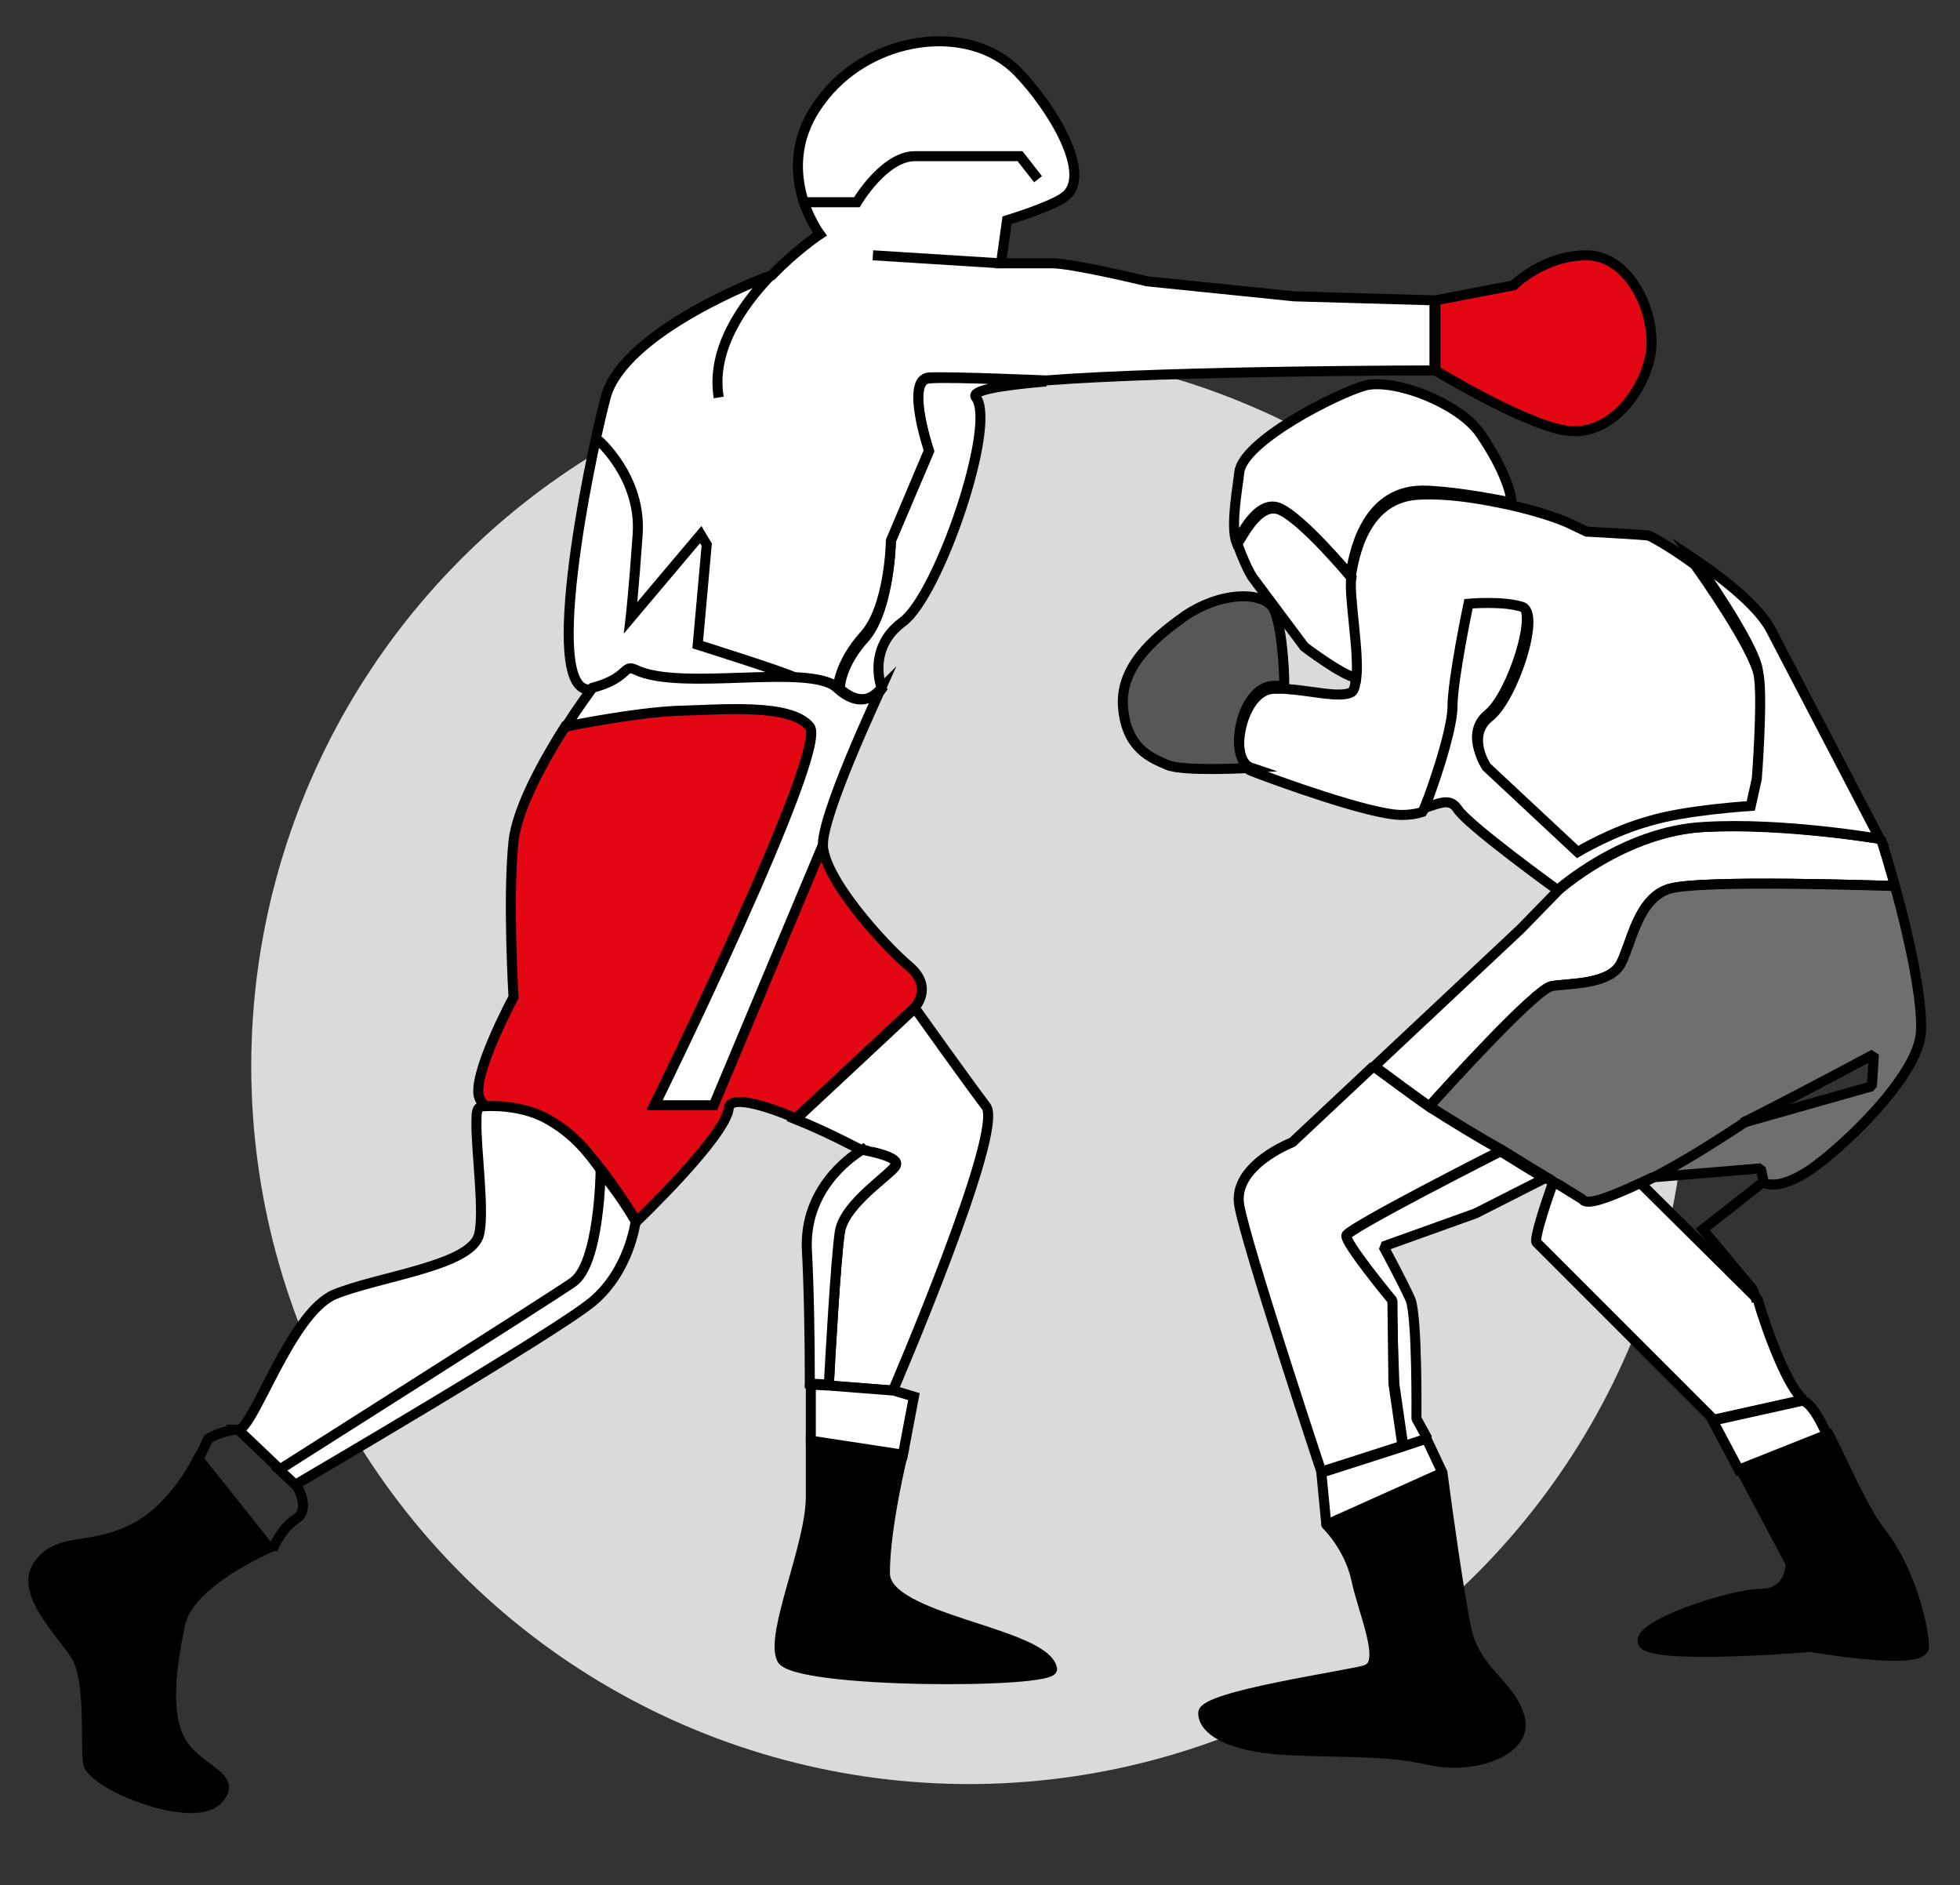 <?xml version="1.0" encoding="utf-8"?>
<!-- Generator: Adobe Illustrator 21.1.0, SVG Export Plug-In . SVG Version: 6.00 Build 0)  -->
<svg version="1.1" id="Ebene_1" xmlns="http://www.w3.org/2000/svg" xmlns:xlink="http://www.w3.org/1999/xlink" x="0px" y="0px"
	 viewBox="0 0 195.8 188.3" style="enable-background:new 0 0 195.8 188.3;" xml:space="preserve">
<rect x="0" y="0" width="195.8" height="188.3" fill="#333333" stroke="none"/>
<style type="text/css">
	.st0{fill:#DADADA;}
	.st1{fill:#FFFFFF;stroke:#000000;stroke-miterlimit:10;}
	.st2{fill:none;stroke:#000000;stroke-miterlimit:10;}
	.st3{fill:#E30613;stroke:#000000;stroke-miterlimit:10;}
	.st4{stroke:#000000;stroke-miterlimit:10;}
	.st5{stroke:#000000;stroke-linejoin:round;stroke-miterlimit:10;}
	.st6{fill:none;stroke:#000000;stroke-linejoin:bevel;stroke-miterlimit:10;}
	.st7{fill:#FFFFFF;stroke:#000000;stroke-linejoin:bevel;stroke-miterlimit:10;}
	.st8{fill:#706F6F;stroke:#000000;stroke-linejoin:bevel;stroke-miterlimit:10;}
	.st9{fill:#575756;stroke:#000000;stroke-miterlimit:10;}
</style>
<g>
	<circle class="st0" cx="96.8" cy="106.5" r="71.7"/>
	<path class="st1" d="M97.5,39.7c2.1,2.7-3.7,19.7-7.3,22.4c-3.7,2.7-2.1,6.7-2.1,6.7s0,0,0,0c-0.2,0.3-1.7,2.2-4.2,0
		c0-0.1,0-2.4,2.6-5.2C88.9,60.6,89,54,89,54l3.8-8.9c0,0-2.4-7.1,0-7.3c2.4-0.2,11.7,0.3,11.7,0.3C99.9,38.5,96.9,39,97.5,39.7z"/>
	<path class="st1" d="M143.3,30v7c0,0-25.9,0-38.8,1c0,0-9.3-0.4-11.7-0.3c-2.4,0.2,0,7.3,0,7.3L89,54c0,0-0.1,6.7-2.7,9.5
		c-2.5,2.8-2.6,5.2-2.6,5.2C81,66.3,68.1,69.2,63.6,67c-1.3-0.6-0.6,0.7-4.3,1.8c-5.4,1.5-0.6-22.2,1.2-29.1
		c1.8-6.7,16.1-12.1,16.6-12.2l0,0c2.4-2.5,4.8-4.1,4.8-4.1s-0.9-1.2-1.6-3.2c-0.8-2.5-1.2-6.2,1.6-10c4.8-6.7,14.9-8.1,19.8-3
		c3.4,3.5,7.6,10.4,4.6,12.5c-1.4,1-5.7,2.3-5.7,2.3l-0.6,4.3c0,0,3.1,0,5.1,0c2.1,0,9.5,1.8,9.5,1.8l14.7,1.5L143.3,30z"/>
	<path class="st2" d="M71.8,39.7c-0.8-4.7,2.3-9.2,5.2-12.2"/>
	<path class="st3" d="M91.4,100.6l-11.9,11.1c-3.3-1.4-6.6-2.3-6.7-1c-0.3,2.8-9.2,11.3-9.2,11.3s-1.5-2.5-3.4-5
		c-1.3-1.7-2.9-3.5-4.3-4.2c-3.4-1.8-7-0.9-8-3.1c-0.9-2.1,3.4-10.1,3.4-10.1s-0.6-9.8,0-15.6c0.4-3.4,3.1-8.2,5.2-11.5c0,0,0,0,0,0
		c0.3-0.1,6.8-1.4,11.1-1.6c4.4-0.2,11.4-0.8,13.3,1.6c1.9,2.4-15.5,37.8-15.5,37.8h5.9l10.9-26c0,3.4,6.1,10.1,8.6,12.2
		S91.4,100.6,91.4,100.6z"/>
	<path class="st4" d="M105.1,166.7c0.3,1.5-25.8,1.5-27-1c-1.2-2.5,2.9-11.3,2.9-16.2c0-1.4,0-3.4,0-5.7l9.2,1.4
		c0,0-1.8,7.3-1.8,11.9C88.3,161.8,104.4,163,105.1,166.7z"/>
	<path class="st1" d="M89.2,138.9l-6.4-0.5c0.1-2.1,0.7-12.8,1.1-15.3c0.4-2.9,5.3-5.9,5.6-6.7c0.3-0.9-3-1.3-3-1.3s-0.1,0-0.2-0.1
		c-0.8-0.4-3.8-2-6.8-3.2l11.9-11.1c0,0,5.2,7.3,7.1,9.8C100.4,112.9,89.2,138.9,89.2,138.9z"/>
	<path class="st1" d="M91.3,139.5l-1.1,5.8l-9.2-1.4c0-1.7,0-3.5,0-5.4v-0.2l1.9,0.1l6.4,0.5L91.3,139.5z"/>
	<path class="st1" d="M89.5,116.3c-0.3,0.9-5.1,3.8-5.6,6.7c-0.4,2.6-1,13.3-1.1,15.3l-1.9-0.1c0-4.7-0.1-9.9-0.3-13.5
		c-0.2-5.8,4.1-9,5.6-9.9c0.1,0.1,0.2,0.1,0.2,0.1S89.8,115.5,89.5,116.3z"/>
	<path class="st2" d="M80.9,138.5c0-0.1,0-0.1,0-0.2"/>
	<path class="st2" d="M86.8,114.6"/>
	<path class="st1" d="M88,68.8c-0.4,0.9-5.8,12.4-5.8,15.6l-10.9,26h-5.9c0,0,17.4-35.4,15.5-37.8c-1.9-2.4-8.9-1.7-13.3-1.6
		c-4.3,0.2-10.8,1.5-11.1,1.6c1.5-2.3,2.7-3.9,2.7-3.9c3.7-1,3-2.4,4.3-1.8c4.5,2.2,17.4-0.7,20.1,1.8C86.2,71.1,87.7,69.1,88,68.8z
		"/>
	<path class="st4" d="M21.7,179.8c-2.5,2.5-12.5-1.5-12.9-3.7c-0.3-2.1,0.3-8.2-1.2-10.7c-1.5-2.4-5.8-6.4-3.7-9.2
		c2.1-2.8,5.2-1.2,9.8-3.7c2.9-1.6,5-4.7,6.1-6.8l7.1,8.9c0,0-8,3.4-8.9,7.6c-0.9,4.3-1.5,8.9,0,11.6
		C19.5,176.8,24.1,177.4,21.7,179.8z"/>
	<path class="st1" d="M60.2,117.1c0,0-0.1,9.2-2.8,11.1C54.7,130,29.4,146,28,146.8l-4.2-4c1.5,0,5.2-11.6,9.6-13.5
		c4.4-1.8,13.3-2.8,14.4-5.8c0.7-2.1-0.3-8.9-0.2-11.6c0-0.7,0-1.4,0.7-1.4c1.3-0.1,4.3,0,6.6,1.4C57.5,113.4,58.9,115.3,60.2,117.1
		z"/>
	<path class="st2" d="M19.8,145.8c0.6-1.2,1-2.1,1-2.1s1.5-0.9,3.1-0.9"/>
	<path class="st2" d="M29.6,148.3c0,0,1.5,2.4,0,3.4c-1.5,0.9-2.4,3.1-2.4,3.1"/>
	<path class="st1" d="M63.5,122c0,0-0.6,4.9-4.3,8c-3.7,3.1-29.7,18.3-29.7,18.3l-1.6-1.5c1.4-0.9,26.7-16.9,29.3-18.7
		c2.7-1.8,2.8-11.1,2.8-11.1C62.1,119.5,63.5,122,63.5,122z"/>
	<path class="st2" d="M80.3,20.2h5.3c0,0,2.7-4.6,5.8-4.6c3.1,0,7.1,0,7.1,0h3.4l1.8,2.3"/>
	<path class="st3" d="M164.9,35.3c-0.7,4-4.2,8.4-8.5,7.7c-4.3-0.7-13-6-13-6v-7l7.8-1.5c0,0,3-3,7.3-3
		C162.8,25.5,165.5,31.3,164.9,35.3z"/>
	<line class="st2" x1="87.2" y1="25.5" x2="99.9" y2="26.3"/>
	<path class="st5" d="M142.8,175.8c-4.3-1-8.7-0.7-14.3-1c-5.7-0.3-8.3-2-8.3-3.7c0-1.7,14.3-3.7,16.3-4.3c2-0.7-0.3-5.7-1-9
		c-0.7-3.3-3-5.5-3-5.5l11.6-5.2c0.5,3.9,1.7,12.4,2.4,15.7c1,4.3,4.3,5.3,5.3,8.7S147.2,176.8,142.8,175.8z"/>
	<path class="st6" d="M155.2,118.1L155.2,118.1C155.2,118.1,155.2,118.2,155.2,118.1C155.2,118.2,155.2,118.1,155.2,118.1z"/>
	<path class="st7" d="M180.2,139.8l-9,2c0,0-16.5-16.5-17.7-17.7c-0.3-0.3,1-4.2,1.7-6.1c0,0,0.1,0,0.1,0c0.6,0.3,1.3,0.8,2,1.2
		c0.1,0.1,0.2,0.1,0.3,0.2c0.2,0.1,0.5,0.3,0.6,0.4c0,0,0.1,0.1,0.1,0.1c0,0,0,0,0,0c0,0,0,0,0.1,0c0,0,0,0,0,0
		c0.8,0.2,2.8-0.6,5.4-1.8l11.8,11.7v0C176.4,132.7,178.7,138.9,180.2,139.8z"/>
	<path class="st7" d="M147.4,121.2l-9.2,3.3c0,0,2,3.7,2.7,5.3c0.7,1.7,0.6,11.9,0.6,11.9l1.1,2l-2.4,0.8l-0.9-6.2L139,130
		c0,0-4.7-5.7-4.6-6.5c0.1-0.7,15.5-8.5,15.5-8.5c1.6,1,3.1,1.9,4.4,2.7L147.4,121.2z"/>
	<path class="st7" d="M139.2,138.2l0.9,6.2l-8.1,2.6c0,0-7.5-22.6-8.2-26.6s5.3-6.3,5.3-6.3l8.1-7.6c1.5,1.1,4.2,3.1,5.5,4
		c2.2,1.4,4.8,3,7.3,4.4c0,0-15.4,7.8-15.5,8.5c-0.2,0.7,4.6,6.5,4.6,6.5L139.2,138.2z"/>
	<path class="st7" d="M189.3,88.5c-0.5,0-19.6-0.7-22.6,0.3c-3.1,1-3.7,5.4-4.8,7.5c-1.2,2.1-5.2,1.9-6.9,2.2
		c-1.6,0.3-10.5,10.1-12.2,12c-1.2-0.8-4-2.9-5.5-4l14.6-13.7l3.8-3.9c0,0,6.6-5.9,14.6-6.3c7.9-0.4,17.6,1.2,17.6,1.2
		C188.3,85,188.8,86.7,189.3,88.5z"/>
	<path class="st8" d="M189.3,88.5c-0.5,0-19.6-0.7-22.6,0.3c-3.1,1-3.7,5.4-4.8,7.5c-1.2,2.1-5.2,1.9-6.9,2.2
		c-1.6,0.3-10.5,10.1-12.2,12c2.2,1.4,4.8,3,7.3,4.4c1.6,1,3.1,1.9,4.4,2.7c0.2,0.1,0.4,0.2,0.6,0.4c0,0,0.1,0,0.1,0.1
		c0,0,0.1,0,0.1,0c0.6,0.3,1.3,0.8,2,1.2c0.1,0.1,0.2,0.1,0.3,0.2c0.2,0.1,0.5,0.3,0.6,0.4c0,0,0.1,0.1,0.1,0.1c0,0,0,0,0,0
		c0,0,0,0,0.1,0c0,0,0,0,0,0c0.8,0.2,2.8-0.6,5.4-1.8l1.3-0.6l10.8-0.9l0.3,1.4c0,0,1.3,1,4.7-1.3c3.3-2.3,10.7-9.3,11-13.7
		C192.1,100,190.7,93.5,189.3,88.5z M187,108.5l-12.7,3.6h0l-0.1,0c0.1-0.1,0.2-0.1,0.4-0.2h0c6.3-3.2,12.6-6.6,12.6-6.6L187,108.5z
		"/>
	<path class="st2" d="M175.5,130c-0.2-0.7-0.4-1.2-0.4-1.2l-5-6l6-4.7"/>
	<path class="st4" d="M192.2,164.5c0,2-11.3,0-11.3,0s-15.3,1.3-16.7-0.3c-1.3-1.7,8.7-5,11.7-5s3-3,3-3l-5-9.4l8.8-3.5
		c1.6,3.1,3.4,7.5,5.3,9.9C190.8,156.8,192.2,162.5,192.2,164.5z"/>
	<path class="st1" d="M182.5,143.3l-8.8,3.5l-2.6-4.9l9-2C180.9,140.2,181.7,141.5,182.5,143.3z"/>
	<path class="st2" d="M82.8,138.4c0,0.2,0,0.4,0,0.4"/>
	<path class="st2" d="M28,146.8C28,146.9,28,146.9,28,146.8"/>
	<path class="st2" d="M59.8,44c0,0,4.3,3.7,3.9,9.4s-0.7,8.3-0.7,8.3l7-8.3l0.6,1l-0.9,10c0,0,8.3,2.6,9.8,3.3"/>
	<path class="st2" d="M189.3,88.5C189.3,88.5,189.3,88.5,189.3,88.5"/>
	<path class="st2" d="M142.7,110.5c-0.2,0.2-0.3,0.3-0.3,0.3"/>
	<path class="st1" d="M187.8,83.8c0,0-9.7-1.7-17.6-1.2c-8,0.4-14.6,6.3-14.6,6.3s-9-6.5-10-8.1c-0.8-1.2-1.9-0.5-3.6,0
		c0.4-0.6,3-7.8,3-10.5c0-2.7,1.6-10.3,1.6-10.3s3.4-0.3,5.3,0.3c1.9,0.6-0.9,9.1-3.2,11c-2.4,1.9-0.3,5-0.3,5l9.1,8.5
		c0,0,3.5-2.1,7.2-3.1c3.7-1,10.1-1.5,10.1-1.5l0.6-2.7c0,0,0.6-7.8,0.2-10.6c-0.4-2.6-5.8-10.3-6.4-11.1c3,2,6.5,4.8,7.7,7.1
		C179.2,67.3,187.8,83.8,187.8,83.8z"/>
	<path class="st1" d="M175.5,77.8l-0.6,2.7c0,0-6.5,0.4-10.1,1.5c-3.7,1-7.2,3.1-7.2,3.1l-9.1-8.5c0,0-2.1-3.1,0.3-5
		c2.4-1.9,5.2-10.5,3.2-11c-1.9-0.6-5.3-0.3-5.3-0.3s-1.6,7.6-1.6,10.3c0,2.6-2.6,9.9-3,10.5c-0.6,0.2-1.3,0.3-2.1,0.3
		c-3.1,0-12.7-3.5-15-4.4c-2.4-0.9-1-8.2,2.3-8.2c0.3,0,0.7,0,1,0c2.9,0.2,5.3,0.9,6.6,0.4c0.3-0.1,0.5-0.6,0.5-1.2
		c0.3-2.6-0.8-8.4-0.5-10.1c0.3-2.1,1.3-8.4,7.1-8.5c2.5-0.1,5.2,0.3,7.7,0.8c3.1,0.6,5.8,1.5,6.9,2c1.9,0.9,1.9,0.9,1.9,0.9
		s5.6,0.3,6.2,0.4c0.3,0.1,2.3,1.2,4.6,2.9c0,0,0,0,0,0c0.6,0.8,6,8.5,6.4,11.1C176.1,70,175.5,77.8,175.5,77.8z"/>
	<path class="st2" d="M169.3,56.1C169.3,56,169.2,56,169.3,56.1"/>
	<path class="st2" d="M38,78.8"/>
	<line class="st2" x1="140.2" y1="144.8" x2="140.1" y2="144.5"/>
	<line class="st2" x1="175.7" y1="130.1" x2="175.5" y2="130"/>
	<path class="st2" d="M174.6,111.9c-3.3,2.2-6.5,4.2-9.6,5.8c-0.4,0.2-0.9,0.4-1.3,0.7"/>
	<path class="st2" d="M155.2,118.1c-0.2-0.1-0.5-0.3-0.7-0.4"/>
	<path class="st1" d="M151,50.2c-2.4-0.5-6.5-1.2-9-1.2c-5.7,0.1-6.8,6.5-7.1,8.5c0,0-4.9-5.9-7.2-6.8c-2.2-0.8-3.9,3.2-4.2,3.4
		c-0.6-1.6,0.2-5.8,0.3-6.9c0.3-3.1,9.7-7.9,12.6-8.7c2.9-0.7,9.2,1.7,11.4,4.7C150.5,47.1,151,49.6,151,50.2z"/>
	<path class="st1" d="M135.5,67.7c-1.4-0.2-5.2-3.1-5.2-3.1l-5-6.7c0,0-0.6-0.6-1.7-3.6c0.3-0.2,2-4.2,4.2-3.4
		c2.3,0.9,7.2,6.8,7.2,6.8C134.7,59.3,135.8,65.1,135.5,67.7z"/>
	<path class="st2" d="M135.5,67.7C135.5,67.7,135.5,67.7,135.5,67.7"/>
	<path class="st2" d="M149.7,49.9C149.7,49.9,149.7,49.9,149.7,49.9"/>
	<path class="st9" d="M128.3,68.5c-0.3,0-0.7,0-1,0c-3.4,0-4.7,7.4-2.3,8.2c0,0-6.8,0.4-8.4-0.3s-4-1.6-4.4-5.6
		c-0.4-4,2.8-6.9,6.2-9.3c3.4-2.3,7.4-2.5,8.7-0.9C128,61.9,128.3,66.6,128.3,68.5z"/>
	<polygon class="st7" points="144.1,147.1 132.5,152.3 132,147.1 140.1,144.5 142.5,143.7 	"/>
</g>
</svg>
